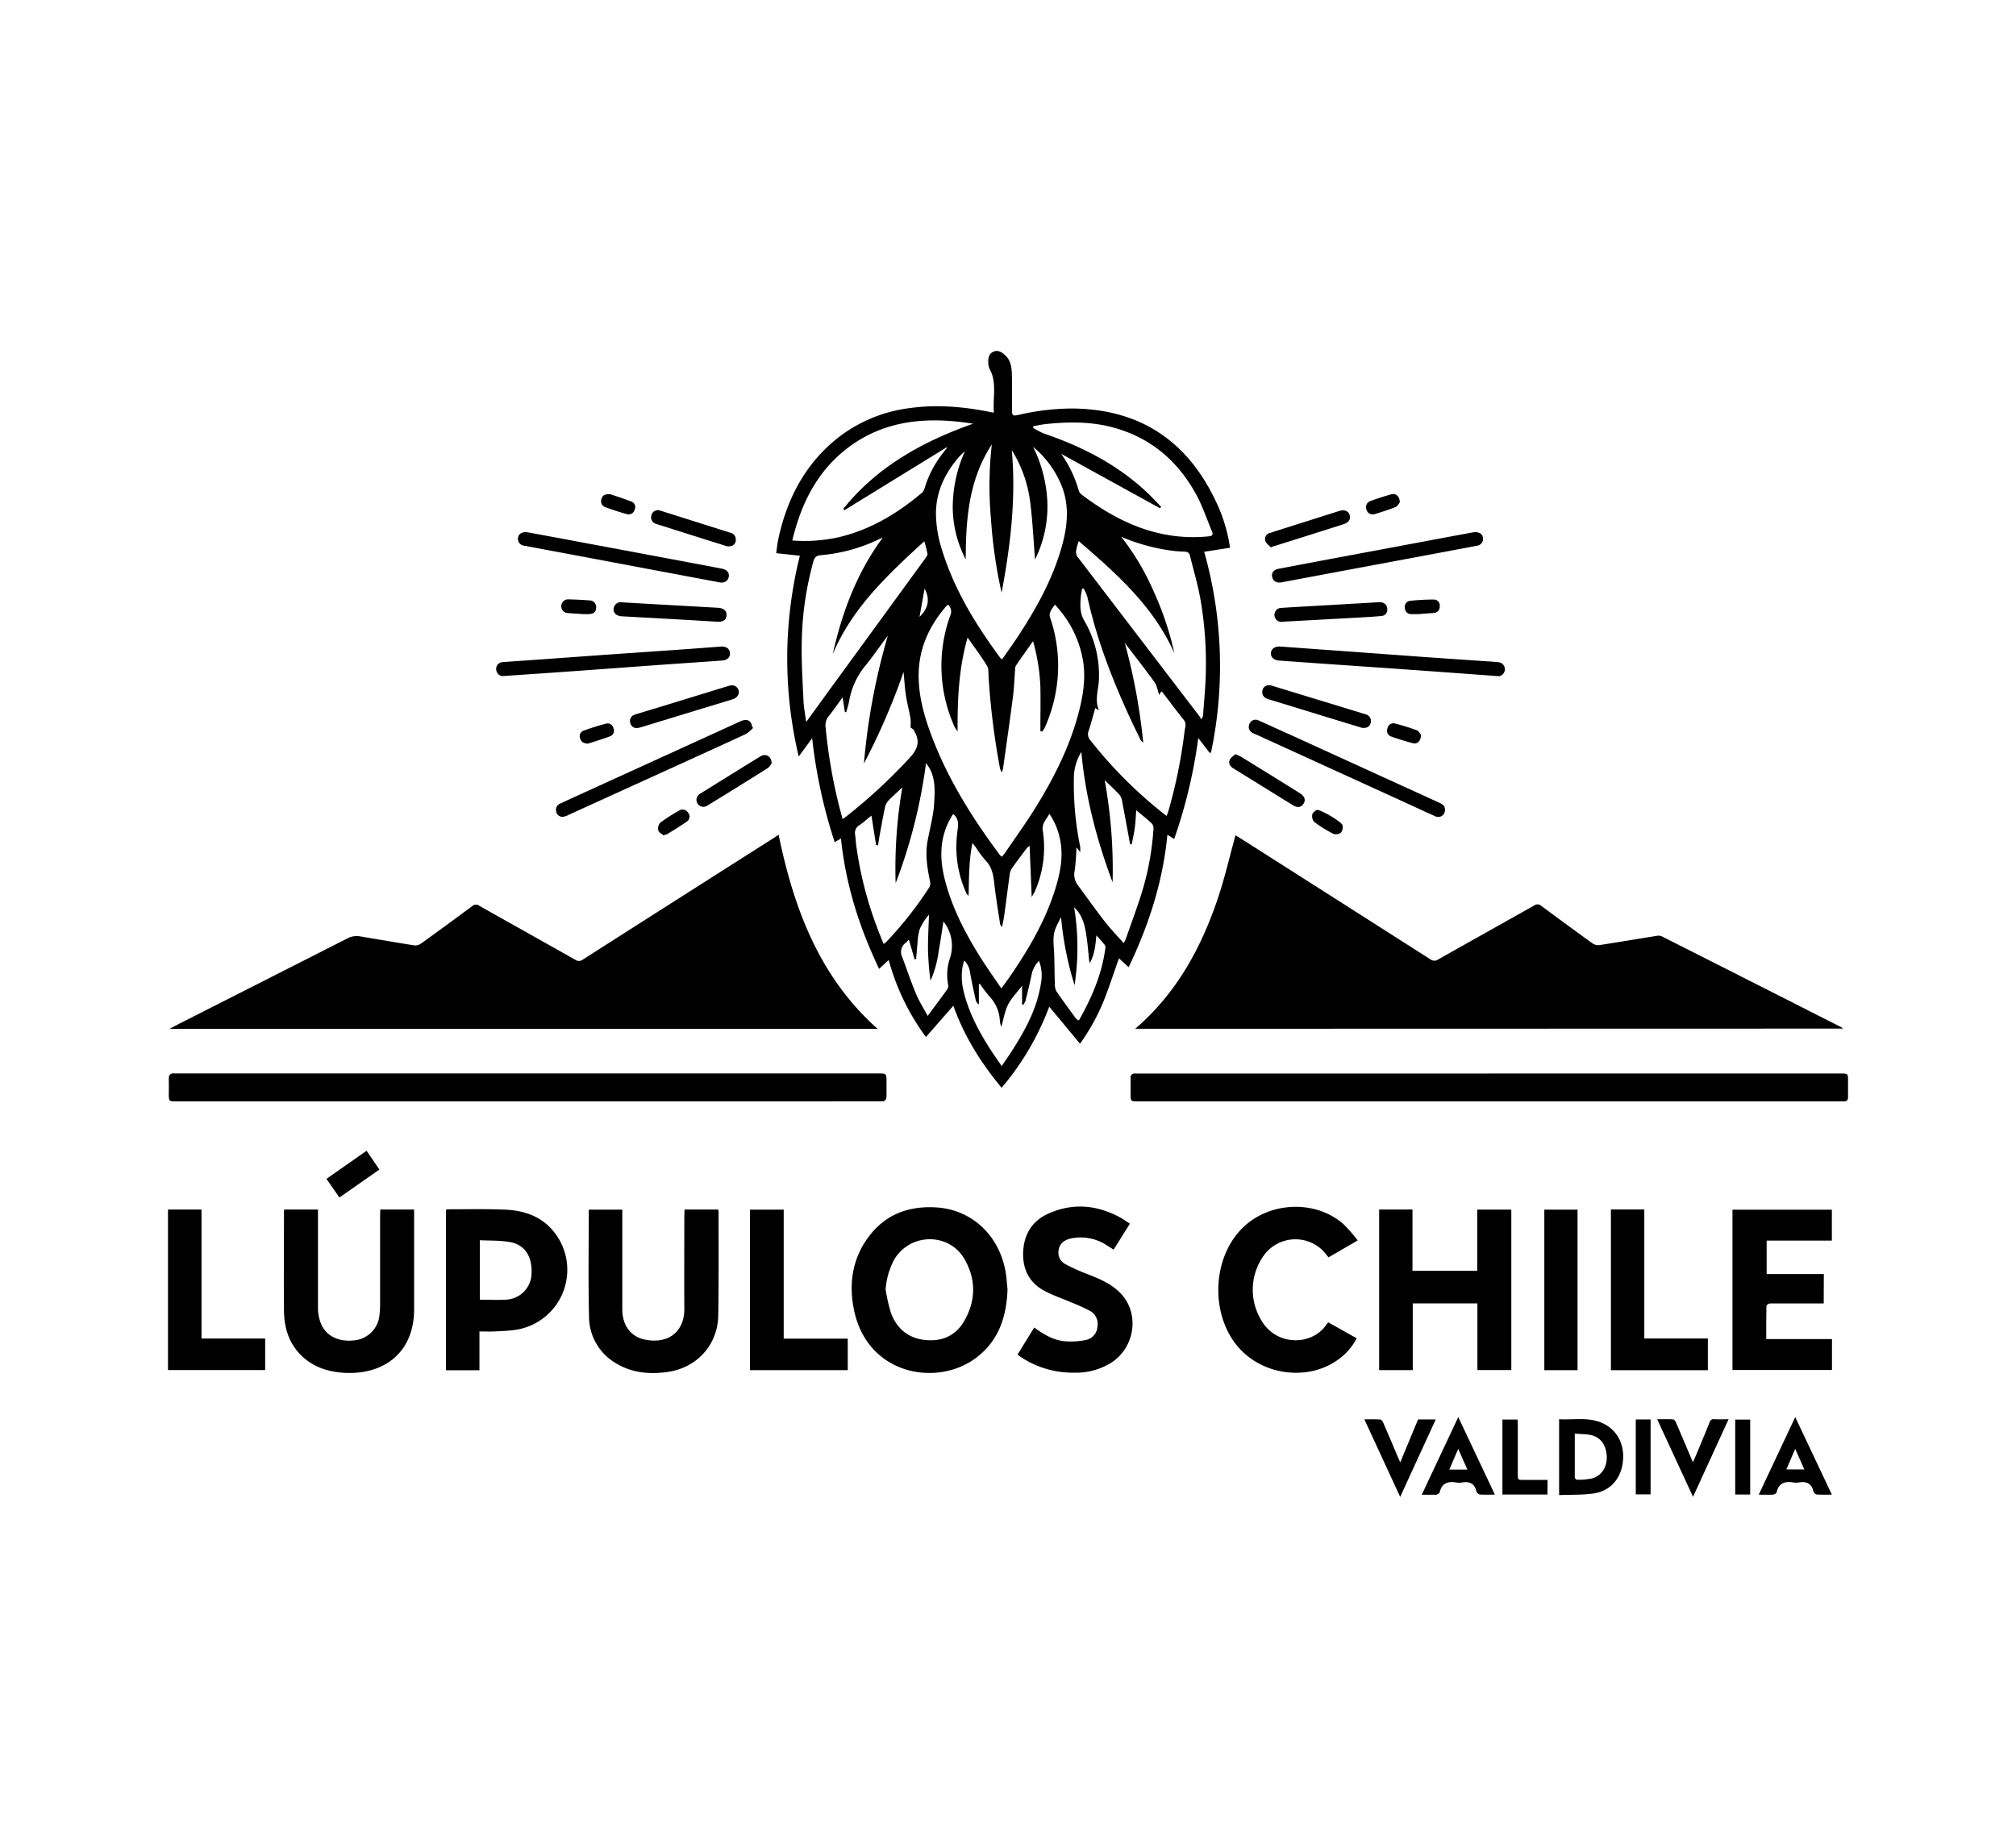 <svg id="bdf9fbd9-f00e-45d2-951f-982645cc7edb" data-name="Capa 1" xmlns="http://www.w3.org/2000/svg" viewBox="0 0 680.31 623.62"><path d="M408.22,254.1c-1.21-1.57-2.43-3.14-3.85-5a172,172,0,0,1-8.13,34.05l-2.3-1.43c-1.49,15.78-6.26,30.45-13.07,44.72l-3.28-3c-1.77,5-3.38,10-5.32,14.82a70.11,70.11,0,0,1-7.82,14l-10.37-12.51A92.39,92.39,0,0,1,338,367.13c-7-8.42-12.62-17.41-16.29-27.69L312.46,350A78.25,78.25,0,0,1,299.9,324l-3.24,3c-6.68-14-11.28-28.48-12.87-44l-2.12,1.23a173.29,173.29,0,0,1-7.6-35.07l-4.54,6.16a143.2,143.2,0,0,1,.39-67.76l-8-.87c.26-1.72.41-3.34.76-4.92,3-13.82,9.29-25.7,20.69-34.48a49.33,49.33,0,0,1,23.89-9.59c9.13-1.25,18.16-.41,27.13,1.4.25.05.5.08,1,.15-.44-5,1.13-10-1.41-14.68a5.42,5.42,0,0,1-.48-2.24c-.06-1.51.19-3,1.78-3.65s2.83.22,3.92,1.21c1.87,1.71,2.2,4.06,2.26,6.4.11,4,.05,8,.05,12,0,2,.22,2.17,2.14,1.75a81.5,81.5,0,0,1,18.14-2.17c22.6.17,38.63,10.67,48.35,31a53.79,53.79,0,0,1,4.94,16l-8.72,1.36A141.71,141.71,0,0,1,408.66,254Zm-59.61-37.7c-2.07,2.94-4,5.62-5.84,8.34a3.07,3.07,0,0,0-.23,1.35c-.23,2.94-.31,5.89-.68,8.8-1.05,8.14-2.22,16.25-3.36,24.37a8.66,8.66,0,0,1-.4,1.38,3.59,3.59,0,0,1-.71-1.64,254.56,254.56,0,0,1-3.78-30.39c-.08-1.33.08-2.9-.56-3.94-1.95-3.2-4.23-6.2-6.53-9.5-3,10.5-3.44,21-3.37,31.67a8.23,8.23,0,0,1-1.3-2.15,49.92,49.92,0,0,1-1.16-37,3.17,3.17,0,0,0-.75-3.62,3.16,3.16,0,0,0-.53.41c-5.79,6.66-9.33,14.3-9.41,23.21-.06,6.88,1.71,13.5,4.09,19.92,5.52,14.94,13.86,28.29,23.36,41a3.74,3.74,0,0,0,.66.54c.44-.55.85-1,1.19-1.51,3.4-5,6.95-9.92,10.14-15.05,6.19-10,11.45-20.37,14.48-31.78,1.51-5.66,2.49-11.41,1.63-17.29a35.82,35.82,0,0,0-7.75-17.36c-.56-.71-1.17-1.38-1.78-2.1-1.72,2.22-2.06,3.12-1.65,4.38a50.23,50.23,0,0,1,2.53,20.44,51.25,51.25,0,0,1-4.34,16.7,10,10,0,0,1-.83,1.31l-.65-.13c0-5.05.11-10.1,0-15.14A66.8,66.8,0,0,0,348.61,216.4Zm.67-27.56c-.52-6.46-.81-12.8-1.6-19.08a43.24,43.24,0,0,0-6.25-17.84c1.49,16.25-.44,32.21-3.43,48.12a160.74,160.74,0,0,1-3.59-24.92A124,124,0,0,1,334.7,150c-7.76,11.82-8.8,25.16-8.8,38.78a38.06,38.06,0,0,1-4.39-18.2,46.61,46.61,0,0,1,4.1-18.28,21,21,0,0,0-2.32,2.3c-4.54,5.38-7.39,11.43-7.45,18.6a41.32,41.32,0,0,0,2.07,12.48c4.15,13.42,11.4,25.19,19.67,36.4a3,3,0,0,0,.59.43c1.82-2.62,3.64-5.12,5.34-7.71,6.27-9.54,11.78-19.47,14.86-30.56,1.88-6.79,2.57-13.59-.15-20.37a33.31,33.31,0,0,0-9.59-13.07,46.46,46.46,0,0,1,4.82,18.9A40.35,40.35,0,0,1,349.28,188.84ZM328.38,143c-15-2.39-29.44-1.47-42.08,8-10.43,7.85-15.92,18.81-18.94,31.42a54,54,0,0,0,15.22-1c10.86-2.47,20.12-8,28.51-15.09a3.37,3.37,0,0,0,.92-1.53,35.39,35.39,0,0,1,5.27-10.66c.75-1.05,1.56-2.06,2.35-3.08l-.13-.12-34.58,21.28-.32-.51C296.05,157.46,311.4,149,328.38,143Zm63.46,28.06-.4.47-33.32-18.35a40.93,40.93,0,0,1,5.94,12.48,2.8,2.8,0,0,0,1,1.31c12.61,9.53,26.35,15.64,42.65,14.07,1.42-.13,1.77-.53,1.24-1.78-1.74-4.14-3.15-8.45-5.29-12.37-6.12-11.19-15.13-19-27.6-22.5-7.55-2.12-15.22-2.08-22.92-1.29-1.49.15-3,.48-4.43.73l-.09.55a23.82,23.82,0,0,0,3.59,1.91c12.72,4.33,24.49,10.3,34.43,19.51C388.47,167.47,390.12,169.3,391.84,171.06Zm-70.2,103.67c-.21.32-.43.65-.63,1-3.89,6.67-4.05,13.72-2.21,21,2.53,10,7.31,19,12.81,27.58,2,3.09,4.11,6.06,6.31,9.29,1.07-1.49,2-2.71,2.87-4,6.34-9.24,12-18.85,15.34-29.64,1.75-5.68,2.87-11.43,1.43-17.38a22.52,22.52,0,0,0-3.46-7.92c-1,2-2.6,3.28-2.22,5.64a36.63,36.63,0,0,1-2.68,20.58c-.22.53-.56,1-1.05,1.88-.24-5.95-.46-11.41-.7-17.29a7.13,7.13,0,0,0-.91.73c-1.74,2.32-3.5,4.62-5.17,7a4.72,4.72,0,0,0-.65,2c-.62,4.5-1.18,9-1.8,13.5-.19,1.37-.49,2.73-.75,4.1a1.55,1.55,0,0,1-.69-1c-.67-4.49-1.44-9-1.94-13.47-.33-2.92-.74-5.66-2.94-7.9a40,40,0,0,1-3.33-4.48c-.29-.4-.6-.77-1.12-1.44-1.23,6.12-1.14,12-1.29,17.81a2.14,2.14,0,0,1-.75-.84A37.61,37.61,0,0,1,323,281.34C323.22,279,324,276.62,321.64,274.73Zm56.72-93.57a84.66,84.66,0,0,1,11.1,18.78,102.9,102.9,0,0,1,6.84,20.53c-7-15.75-19.42-26.81-32.3-37.86a22.85,22.85,0,0,0-.86,3.25,3,3,0,0,0,.43,2q20.63,27,41.29,54a4.26,4.26,0,0,1,.44.94,2.64,2.64,0,0,0,.69-1.39c.33-4.84.83-9.68.92-14.52a126,126,0,0,0-1.88-25c-.88-4.81-2.28-9.52-3.45-14.28-.26-1.06-.89-1.43-2-1.44a41.81,41.81,0,0,1-5.24-.47A65.18,65.18,0,0,1,378.36,181.16Zm-80.47.3-1.83.8a55.93,55.93,0,0,1-18.9,5.1c-1.57.13-2.24.61-2.66,2.07a107.71,107.71,0,0,0-3.94,27.21c-.16,6.6.29,13.22.58,19.83.1,2.28.56,4.55.91,7.21,2.09-2.88,3.95-5.42,5.8-8q17.19-23.59,34.37-47.18c.35-.49.83-1.12.76-1.61a34.93,34.93,0,0,0-1.09-4.19C299.53,194,287.56,205.19,281,220.81,284.16,206.79,289,193.5,297.89,181.46Zm95.77,93.93c.24-.62.43-1,.56-1.46a171.58,171.58,0,0,0,5.52-27.12c.14-1.22.77-2.55-.27-3.85-2.47-3.06-4.81-6.22-7.2-9.34a2.24,2.24,0,0,0-.37-.28l-.71,1.16c-.58-1.58-.8-3.17-1.63-4.32-3.14-4.36-6.47-8.58-10-13.2a202,202,0,0,1,6.23,33.68,3.29,3.29,0,0,1-1-1.16c-.82-1.67-1.63-3.34-2.43-5-6.52-13.86-12.13-28.05-15.43-43.08a14.06,14.06,0,0,0-1.29-2.83l-.48.1c-.15.94-.37,1.88-.44,2.82-.21,2.77-.37,5.39,1.22,8.05A36.37,36.37,0,0,1,370.85,229c-.05,3.54-1.59,7.11,0,10.73l-1.25-.75c-.76,2.66-1.41,5.22-2.24,7.7a3,3,0,0,0,.54,3.1A147.58,147.58,0,0,0,390.67,273C391.61,273.78,392.58,274.53,393.66,275.39Zm-102.12-17.7a219.28,219.28,0,0,1,8.06-43.13c-2.57,3.34-4.89,6.84-7.54,10.07a25.39,25.39,0,0,0-5.47,11.78c-.24,1.33-.67,2.62-1,3.93h-.48c-.24-1.57-.49-3.15-.77-5-1.67,2.29-3.12,4.43-4.73,6.43a4.84,4.84,0,0,0-1,3.74,179.62,179.62,0,0,0,4.51,26.37c.38,1.47.78,2.93,1.22,4.57.68-.49,1.1-.78,1.5-1.09a184.81,184.81,0,0,0,21.05-19.49c2.72-2.9,3.74-5.54,1.66-9.05-.07-.13,0-.35-.14-.43-.35-.31-.74-.58-1.15-.89a17.22,17.22,0,0,0,0-3c-.44-2.59-1.14-5.14-1.54-7.74s-.54-5.23-.81-7.95A227.3,227.3,0,0,1,291.54,257.69ZM363.24,286a65.69,65.69,0,0,1-.59,7.89,5.92,5.92,0,0,0,1.18,5c3,4.07,5.94,8.22,9.05,12.22,1.92,2.47,4.12,4.72,6.32,7.2a13.55,13.55,0,0,0,.63-1.22c1.86-5.31,3.85-10.58,5.53-16a93.79,93.79,0,0,0,3.85-20.82,3.13,3.13,0,0,0-.37-2.18c-1.64-1.61-3.48-3-5.4-4.63-.17,2.14-.24,4-.49,5.9s-.69,3.74-1.05,5.61l-.53-.07c-.07-.32-.14-.65-.2-1-.83-4.52-1.64-9-2.52-13.54a4.47,4.47,0,0,0-.87-2.11c-1.53-1.66-3.2-3.2-5-4.94a168.3,168.3,0,0,1,2.67,34.47c-5.27-14.12-9.16-28.55-10.54-44a17.11,17.11,0,0,0-2.5,7.83,105,105,0,0,0,2.11,24.18,11.15,11.15,0,0,1,0,1.79Zm-61,12.19a161,161,0,0,1,2.25-32.42c-1.69,1.58-3.16,2.87-4.51,4.27a5,5,0,0,0-1.28,2.19c-.68,3.11-1.23,6.27-1.81,9.41-.22,1.2-.4,2.41-.59,3.62h-.65l-1.58-10c-1.44,1.16-2.67,2.3-4,3.21a3,3,0,0,0-1.5,3.26c.17,1.22.22,2.46.38,3.69A126.57,126.57,0,0,0,296,313.07c.67,1.82,1.42,3.61,2.17,5.51a4.61,4.61,0,0,0,.7-.46,124.27,124.27,0,0,0,14.78-18.73,2.79,2.79,0,0,0,.2-1.88c-.94-4.52-1.68-9.07-.84-13.66.78-4.3,2-8.52,2.24-12.93.27-4.74.46-9.37-2.76-13.36A177.17,177.17,0,0,1,302.21,298.16Zm35.7,48.43c-.17-.49-.27-.72-.33-1a4.68,4.68,0,0,1-.2-.9,12.61,12.61,0,0,0-3.45-8.35,42.9,42.9,0,0,1-3.28-4.34l-.35.12V339a2.42,2.42,0,0,1-1.05-1.4c-.71-3.26-1.47-6.52-2-9.81a7.06,7.06,0,0,0-1.86-3.61c-1,2.51-1.15,6.32-.37,9.8,1.68,7.49,5.24,14.11,9.35,20.49,1.11,1.71,2.3,3.38,3.63,5.32,1.2-1.76,2.24-3.22,3.21-4.73,4.58-7.12,8.66-14.48,10-23a14.12,14.12,0,0,0-.62-7.78,9.15,9.15,0,0,0-2.55,4.9c-.59,2.87-1.3,5.71-2,8.55a6.65,6.65,0,0,1-.74,1.39l-.43-.1V332.7c-1.78,2.36-3.64,4.21-4.75,6.43S338.67,343.87,337.91,346.59Zm29.82-21.48c-.13-.61-.2-.83-.23-1.06-.31-2.92-.51-5.86-1-8.76-.52-3.33-1.33-6.59-4.05-9.08a84.24,84.24,0,0,1,.14,26.28,109.38,109.38,0,0,1-4.56-23c-.93,1.92-2.12,3.8-2.41,5.82-.36,2.41.07,4.94.12,7.42.08,3.13.08,6.27.2,9.41a4.84,4.84,0,0,0,.57,2.47c2.06,3,4.26,6,6.42,8.94a7.54,7.54,0,0,0,.86.83c.21-.16.37-.22.44-.34,4.25-7.58,7.65-15.46,8.76-24.18a1.45,1.45,0,0,0-.23-1c-.85-1.05-1.77-2.05-2.8-3.21C369.65,319,369.44,322,367.73,325.11Zm-61.05-8.05a9.14,9.14,0,0,1-1,1.06,3.82,3.82,0,0,0-1.27,4.8c1.53,4.11,2.92,8.27,4.61,12.31,1,2.49,2.5,4.81,4,7.62,2.43-3.28,4.6-6.16,6.69-9.09a2.44,2.44,0,0,0,.18-1.64,17.42,17.42,0,0,1,.54-8.43A13.29,13.29,0,0,0,318.37,311c-.53,3.34-1,6.75-1.62,10.13A36,36,0,0,1,314,331a94.4,94.4,0,0,1-.85-11.08c0-3.74.22-7.48.35-11.21a18.06,18.06,0,0,0-3.16,4.94,21.29,21.29,0,0,0-.75,5c-.18,1.66-.29,3.33-.43,5l-.53.12C308,321.54,307.34,319.34,306.68,317.06ZM312,198.68c-.57,3.22-1.13,6.36-1.7,9.51C313.16,205.43,314,202.34,312,198.68Z"/><path d="M262.75,281.73c5.16,25,13.76,48,33.4,65.51H57.2c1.6-.84,2.86-1.51,4.12-2.15q28-14.19,56-28.42a6.65,6.65,0,0,1,4.43-.6c6,1,12,2.05,18.05,3a3.24,3.24,0,0,0,2.21-.57q8.7-6.25,17.29-12.65a1.9,1.9,0,0,1,2.45-.14c10.8,6.1,21.63,12.14,32.43,18.24a2.06,2.06,0,0,0,2.48-.08q32.1-20.49,64.24-40.92Z"/><path d="M383.07,347.22c14-12,22.31-27.36,28-44.31,2.28-6.84,3.89-13.9,5.85-21,.33.2.93.55,1.51.92q32.13,20.44,64.24,40.94a2.27,2.27,0,0,0,2.74,0c10.75-6.08,21.54-12.08,32.3-18.16a1.91,1.91,0,0,1,2.45.16q8.6,6.39,17.28,12.65a3.33,3.33,0,0,0,2.23.56c6.53-1,13.05-2.11,19.58-3.15a2.85,2.85,0,0,1,1.61.23q30.3,15.31,60.57,30.67a5.81,5.81,0,0,1,.53.43Z"/><path d="M178,371.73H59.64c-2.68,0-2.68,0-2.68-2.64,0-1.65.06-3.31,0-5-.06-1.37.55-1.89,1.85-1.81.31,0,.62,0,.93,0H296.26c2.86,0,2.9,0,2.9,2.83,0,1.6,0,3.21,0,4.81,0,1.23-.46,1.86-1.74,1.79-.46,0-.93,0-1.39,0Z"/><path d="M502.62,362.31H621c2.63,0,2.63,0,2.63,2.56,0,1.81,0,3.62,0,5.43,0,1-.45,1.42-1.39,1.43H384.1c-2.57,0-2.57,0-2.57-2.59,0-1.76,0-3.52,0-5.28a1.31,1.31,0,0,1,1.48-1.54H502.62Z"/><path d="M340,435.16c-.34,9.62-3.21,17.8-11.08,23.45-13.13,9.44-36.19,5.32-40.72-16.42-1.82-8.76-.64-17.16,4.75-24.53,5.58-7.64,13.39-10.67,22.72-10.17,13.22.7,22.77,10.83,24,24.24C339.79,433,339.88,434.19,340,435.16Zm-41.12.19a60.87,60.87,0,0,0,1.73,7.64c1.94,5.35,5.82,8.66,11.56,9.26s10.32-1.43,13.18-6.37c4-6.87,4.08-14.11.08-21-5.3-9.07-18.54-8.73-23.75.38A25,25,0,0,0,298.85,435.35Z"/><path d="M476.74,439.9v22.52H465.4v-54.2h11.25v20.69H498.5V408.25H510V462.4H498.56V439.9Z"/><path d="M128.33,408.22h11.42v1.91q0,15.83,0,31.67c0,15.57-11.23,22.54-24.33,21.48-5-.41-9.62-1.94-13.38-5.45-4.49-4.2-6.16-9.6-6.21-15.53-.1-11.08,0-22.15,0-33.23,0-.25,0-.5.08-.84H107.3v1.82c0,10.51,0,21,0,31.52a14.47,14.47,0,0,0,1,5.13c1.76,4.36,6.3,6.42,11.77,5.61a9.42,9.42,0,0,0,8-8.61,32.33,32.33,0,0,0,.2-3.41q0-15.06,0-30.12Z"/><path d="M231,408.23h11.35a5.85,5.85,0,0,1,.14.89c0,11.59.07,23.19-.11,34.78-.15,10.14-7.36,17.9-17.46,19.2-6.06.77-11.91.2-17.21-3.08a18.26,18.26,0,0,1-8.94-15.8c-.29-11.85-.09-23.7-.09-35.56a2.33,2.33,0,0,1,.11-.41H210v1.8c0,10.61,0,21.22,0,31.83,0,5.4,2.81,9.29,7.68,10.25,8.51,1.69,13.3-3.38,13.25-10.29-.07-10.56,0-21.12,0-31.68Z"/><path d="M161.79,449.37v13.09H150.51V408.25a9.86,9.86,0,0,1,1.05-.11c6.31,0,12.64-.15,18.94.13,6.76.29,12.82,2.48,17,8.23A20.47,20.47,0,0,1,174,448.82c-2.29.35-4.62.42-6.94.54C165.38,449.44,163.73,449.37,161.79,449.37Zm.13-30.79v20.07c2.94,0,5.78.15,8.6,0a9,9,0,0,0,8.85-8.7c.31-6-2.39-10.05-7.63-10.81C168.55,418.63,165.27,418.74,161.92,418.58Z"/><path d="M615.42,439.92h-9.58c-2.84,0-5.69,0-8.54,0-.43,0-1.2.54-1.21.85-.09,3.66-.06,7.32-.06,11.17h22.18v10.44H584.63V408.28h33.54V418.7h-22V430h19.29Z"/><path d="M448.25,446.3l9.57,5.38a20,20,0,0,1-6,7c-9.82,7.38-25,5.77-33.49-3.5-10-10.89-9.53-30.42,1-40.77,9-8.9,24.59-9.55,34-1.29a55.3,55.3,0,0,1,4.84,5.53l-9.86,5.72c-.59-.72-1.09-1.43-1.68-2.07a13.17,13.17,0,0,0-20.8,2.4,19.78,19.78,0,0,0-.07,21.09c5,8.56,17.15,8.54,22,1.05A6.92,6.92,0,0,1,448.25,446.3Z"/><path d="M381.29,413l-5.49,8.75c-.84-.53-1.6-1-2.38-1.5a16,16,0,0,0-12.18-2.23c-2,.49-3.6,1.55-4,3.82a4.45,4.45,0,0,0,2.47,4.91,60.09,60.09,0,0,0,7,3.17c4.17,1.61,8.3,3.31,11.46,6.6,6.49,6.75,4.87,18.26-3.23,23.44a22.53,22.53,0,0,1-12.41,3.32,31.66,31.66,0,0,1-17.38-4.85c-.56-.36-1.1-.76-1.79-1.24l5.65-9.15c3.25,2.4,6.58,4.35,10.5,4.66a25.64,25.64,0,0,0,6.88-.44,4.85,4.85,0,0,0,3.94-4.47,5,5,0,0,0-2.44-5.32,66.59,66.59,0,0,0-6.61-3c-2.93-1.26-6-2.28-8.79-3.78-5.17-2.75-7.43-7.33-7.22-13.08s2.86-10.34,8.1-12.82c8.52-4,17-3.17,25.09,1.36C379.45,411.75,380.31,412.4,381.29,413Z"/><path d="M253.1,462.43V408.25h11.37V451.8h21.61v10.63Z"/><path d="M543.61,408.21h11.27v43.53h21.45v10.7H543.61Z"/><path d="M56.69,408.23H68v43.53H89.48V462.4H56.69Z"/><path d="M532.35,462.44H521.14V408.26h11.21Z"/><path d="M505.83,228.22c-11.06-.81-21.47-1.57-31.88-2.31-8-.57-16-1.11-24-1.67q-9.19-.63-18.4-1.31c-1.74-.13-2.79-1.2-2.67-2.58s1.4-2.27,3.2-2.14c8.19.61,16.39,1.18,24.58,1.78l23.8,1.74L500,223.08c1.91.14,3.83.2,5.72.43a2.38,2.38,0,0,1,.14,4.71Z"/><path d="M170.12,228.15a2.3,2.3,0,0,1-2.65-2,2.27,2.27,0,0,1,2.33-2.68c3.19-.27,6.4-.46,9.59-.69L204.15,221c7.94-.56,15.89-1.09,23.83-1.65q7.59-.54,15.16-1.12c1.82-.15,3.06.66,3.18,2.15s-.94,2.44-2.7,2.56c-7.9.57-15.79,1.09-23.68,1.66s-15.88,1.17-23.83,1.74q-9.59.69-19.19,1.34Z"/><path d="M526.13,504.6V479c4.59.26,9.2-.69,13.66.92,5.42,1.95,8.44,6.95,7.9,13s-4.2,10.31-10,11.14C533.92,504.59,530.07,504.44,526.13,504.6Zm5.29-20.76c0,5.15,0,10,0,14.84,0,.26.48.74.72.73a23.59,23.59,0,0,0,5.06-.42c3.29-.86,5.23-4,5-7.66-.28-4-2.34-6.52-5.89-7.1C534.79,484,533.23,484,531.42,483.84Z"/><path d="M497.65,179.57c1.77,0,2.78.85,2.8,2.11a2.3,2.3,0,0,1-2.06,2.5l-13.08,2.47-35.91,6.71-16.88,3.17c-1.73.32-2.93-.38-3.22-1.83s.54-2.42,2.25-2.75q13.76-2.62,27.53-5.19l34.24-6.4Z"/><path d="M177.71,179.59l10.82,2,44.12,8.26c3.7.69,7.4,1.38,11.09,2.11,1.65.33,2.46,1.43,2.17,2.79s-1.47,2.1-3.11,1.8l-48.68-9.15q-8.6-1.6-17.19-3.21a2.34,2.34,0,0,1-2.14-2.57C174.93,180.3,175.91,179.54,177.71,179.59Z"/><path d="M254.13,245.66a11.22,11.22,0,0,1-2.4,2.05c-8.8,4.09-17.65,8.09-26.49,12.12q-16.71,7.6-33.42,15.22a4.84,4.84,0,0,1-2,.63,2.14,2.14,0,0,1-2.15-1.88,2.24,2.24,0,0,1,1.43-2.62q4.84-2.24,9.71-4.45l51-23.26c1.89-.87,3.17-.55,3.79.94.11.28.16.59.25.89Z"/><path d="M487.6,273.3a2.27,2.27,0,0,1-3.4,2.12c-2.61-1.13-5.17-2.36-7.75-3.53l-52.59-24c-.33-.15-.67-.28-1-.45a2.29,2.29,0,0,1-1.24-3.1,2.25,2.25,0,0,1,3.24-1.12c3.31,1.45,6.6,3,9.89,4.46l50.74,23.15C486.65,271.37,487.68,271.91,487.6,273.3Z"/><path d="M492.1,478.27c4.15,8.81,8.2,17.37,12.36,26.18-1.88,0-3.51.07-5.13-.05a1.62,1.62,0,0,1-1.08-1c-.62-2.67-2.29-3.49-4.85-3.06a6.16,6.16,0,0,1-2,0c-2.84-.46-4.91.24-5.58,3.38-.07.32-.71.55-1.11.76-.16.08-.4,0-.61,0h-4.32ZM495.18,496l-3.1-7-3,7Z"/><path d="M605.81,478.27c4.15,8.8,8.2,17.36,12.37,26.18-1.88,0-3.51.07-5.13-.05a1.61,1.61,0,0,1-1.08-1c-.62-2.66-2.28-3.51-4.85-3.07a6.16,6.16,0,0,1-2,0c-2.83-.45-4.92.2-5.59,3.37-.07.33-.8.72-1.25.75-1.49.09-3,0-4.78,0Zm0,10.72-3,6.95h6.07C607.85,493.62,606.9,491.48,605.81,489Z"/><path d="M484.5,479.07c-4,8.77-8,17.34-12,26.14-4.07-8.8-8-17.36-12.09-26.18,1.93,0,3.66-.06,5.38.06.37,0,.82.65,1,1.1,1.74,4,3.44,8.07,5.16,12.11.14.33.3.64.58,1.24l6-14.47Z"/><path d="M583.32,479l-12,26.18L559.22,479c1.93,0,3.66-.06,5.37.05.37,0,.83.65,1,1.1,1.88,4.35,3.72,8.73,5.7,13.39.63-1.47,1.17-2.68,1.68-3.9,1.32-3.19,2.67-6.38,3.94-9.6a1.4,1.4,0,0,1,1.59-1.06C580,479.08,581.53,479,583.32,479Z"/><path d="M522.2,504.41H507v-25.3h5.11c0,.53.08,1.07.08,1.61v16.76c0,2,0,2,2.05,2h8Z"/><path d="M432.63,209.89a2.37,2.37,0,1,1-.11-4.73c4-.28,8.05-.47,12.07-.71l20.12-1.17a7.34,7.34,0,0,1,1.24,0,2.27,2.27,0,0,1,2.19,2.22,2.08,2.08,0,0,1-1.94,2.39c-2.41.24-4.84.38-7.26.51-8,.45-16,.87-24,1.32C434.17,209.73,433.4,209.82,432.63,209.89Z"/><path d="M210.08,203.31l32.2,1.82c2,.12,3,1.05,2.89,2.64s-1.32,2.19-3.36,2.06c-6.19-.4-12.38-.74-18.57-1.09-4.39-.25-8.78-.47-13.17-.73a4.15,4.15,0,0,1-1.79-.4,2.12,2.12,0,0,1-1.12-2.61A2.4,2.4,0,0,1,210.08,203.31Z"/><path d="M459.65,245.66l-7-2.13L428.08,236c-1.32-.4-2.21-1.09-2.11-2.63a2.12,2.12,0,0,1,1.94-2.07,3.17,3.17,0,0,1,1.36.14q15.75,4.8,31.5,9.63a2.36,2.36,0,0,1,1.82,2.81C462.24,245.17,461.39,245.81,459.65,245.66Z"/><path d="M215.16,245.72a2.22,2.22,0,0,1-2.51-1.9,2.19,2.19,0,0,1,1.63-2.64c2.55-.83,5.12-1.57,7.69-2.35l23.65-7.26c1.21-.38,2.36-.49,3.23.65,1.07,1.4.31,3.2-1.64,3.8-4.64,1.43-9.28,2.82-13.91,4.24l-16.72,5.11C216.05,245.53,215.49,245.64,215.16,245.72Z"/><path d="M428.88,184.78c-.63-.71-1.55-1.31-1.84-2.13a2.06,2.06,0,0,1,1.53-2.77c3-1,6.09-1.95,9.14-2.92l14.16-4.49c1.79-.57,3.14-.05,3.57,1.34s-.3,2.55-2,3.1q-11.57,3.68-23.15,7.32c-.34.11-.69.19-1,.28Z"/><path d="M222.08,172.13l.87.24,23.44,7.41a2.32,2.32,0,0,1,1.91,2.3,2.07,2.07,0,0,1-1.57,2.21,3,3,0,0,1-1.64,0q-11.73-3.67-23.44-7.4a2.32,2.32,0,0,1-1.88-2.77C220,172.81,220.89,172.31,222.08,172.13Z"/><path d="M552,479.07h5v25.29h-5Z"/><path d="M590.61,504.41h-5.05V479.12h5.05Z"/><path d="M416.84,254.53a19.87,19.87,0,0,1,2,.9q10,6.15,19.89,12.33c1.54,1,1.95,2.25,1.16,3.5s-2.09,1.43-3.51.55c-6.73-4.14-13.44-8.32-20.17-12.47-1.09-.68-1.74-1.67-1.23-2.86C415.33,255.7,416.22,255.16,416.84,254.53Z"/><path d="M260.4,257.63a5.43,5.43,0,0,1-1.3,1.6q-10.17,6.4-20.41,12.67a2.35,2.35,0,1,1-2.46-4q10.19-6.36,20.42-12.65C258.39,254.21,260.32,255.21,260.4,257.63Z"/><path d="M114.53,404.16l-4.37-6.29,13.55-9.49,4.31,6.36Z"/><path d="M444.32,273.33c1.71,0,8.54,4.14,8.73,5.21a3,3,0,0,1-.52,2.46,2.87,2.87,0,0,1-2.6.42,44,44,0,0,1-6.42-4,2.94,2.94,0,0,1-.67-2.55C443,274.14,444,273.64,444.32,273.33Z"/><path d="M472.37,169.58c-.3.34-.76,1.27-1.47,1.56-2.29.92-4.67,1.66-7,2.37a2.19,2.19,0,0,1-2.8-1.54,2.24,2.24,0,0,1,1.38-2.89c2.28-.81,4.58-1.59,6.92-2.22C471.05,166.4,472.35,167.44,472.37,169.58Z"/><path d="M198.33,251c-1.48-.14-2.28-.67-2.58-1.81a2,2,0,0,1,1.13-2.57c2.5-.91,5.05-1.71,7.63-2.39a2,2,0,0,1,2.5,1.55,2,2,0,0,1-.95,2.64C203.44,249.45,200.72,250.23,198.33,251Z"/><path d="M478.59,207.27h-2.25a2.08,2.08,0,0,1-2.25-2.07,2,2,0,0,1,1.7-2.41,74.46,74.46,0,0,1,8.18-.44,2,2,0,0,1,1.88,2.28,2.09,2.09,0,0,1-1.93,2.24C482.22,207,480.52,207.13,478.59,207.27Z"/><path d="M196.21,207.23c-1.5-.1-3-.18-4.48-.31a2.32,2.32,0,1,1,.2-4.63c2.32.06,4.65.17,7,.35a2.23,2.23,0,0,1,2.24,2.45c0,1.41-.86,2.13-2.45,2.17-.82,0-1.65,0-2.47,0Z"/><path d="M224,282c-.65-.57-1.66-1-1.85-1.73a3,3,0,0,1,.61-2.58,59,59,0,0,1,6.51-4.17,2.11,2.11,0,0,1,2.89.74,2,2,0,0,1-.26,2.93c-2.22,1.58-4.58,3-6.9,4.41a2,2,0,0,1-.75.14Z"/><path d="M479.52,248c0,2.11-1.24,3.25-2.76,2.84-2.44-.65-4.86-1.4-7.24-2.24a2.09,2.09,0,0,1-1.32-2.78,2.06,2.06,0,0,1,2.61-1.62,75.93,75.93,0,0,1,7.38,2.3C478.86,246.79,479.26,247.74,479.52,248Z"/><path d="M205.89,166.78c2.13.74,4.8,1.54,7.36,2.59a1.94,1.94,0,0,1,.89,2.67,2.07,2.07,0,0,1-2.55,1.5c-2.48-.69-4.93-1.5-7.35-2.38a2.12,2.12,0,0,1-1.25-2.82C203.29,167.17,204.18,166.72,205.89,166.78Z"/></svg>